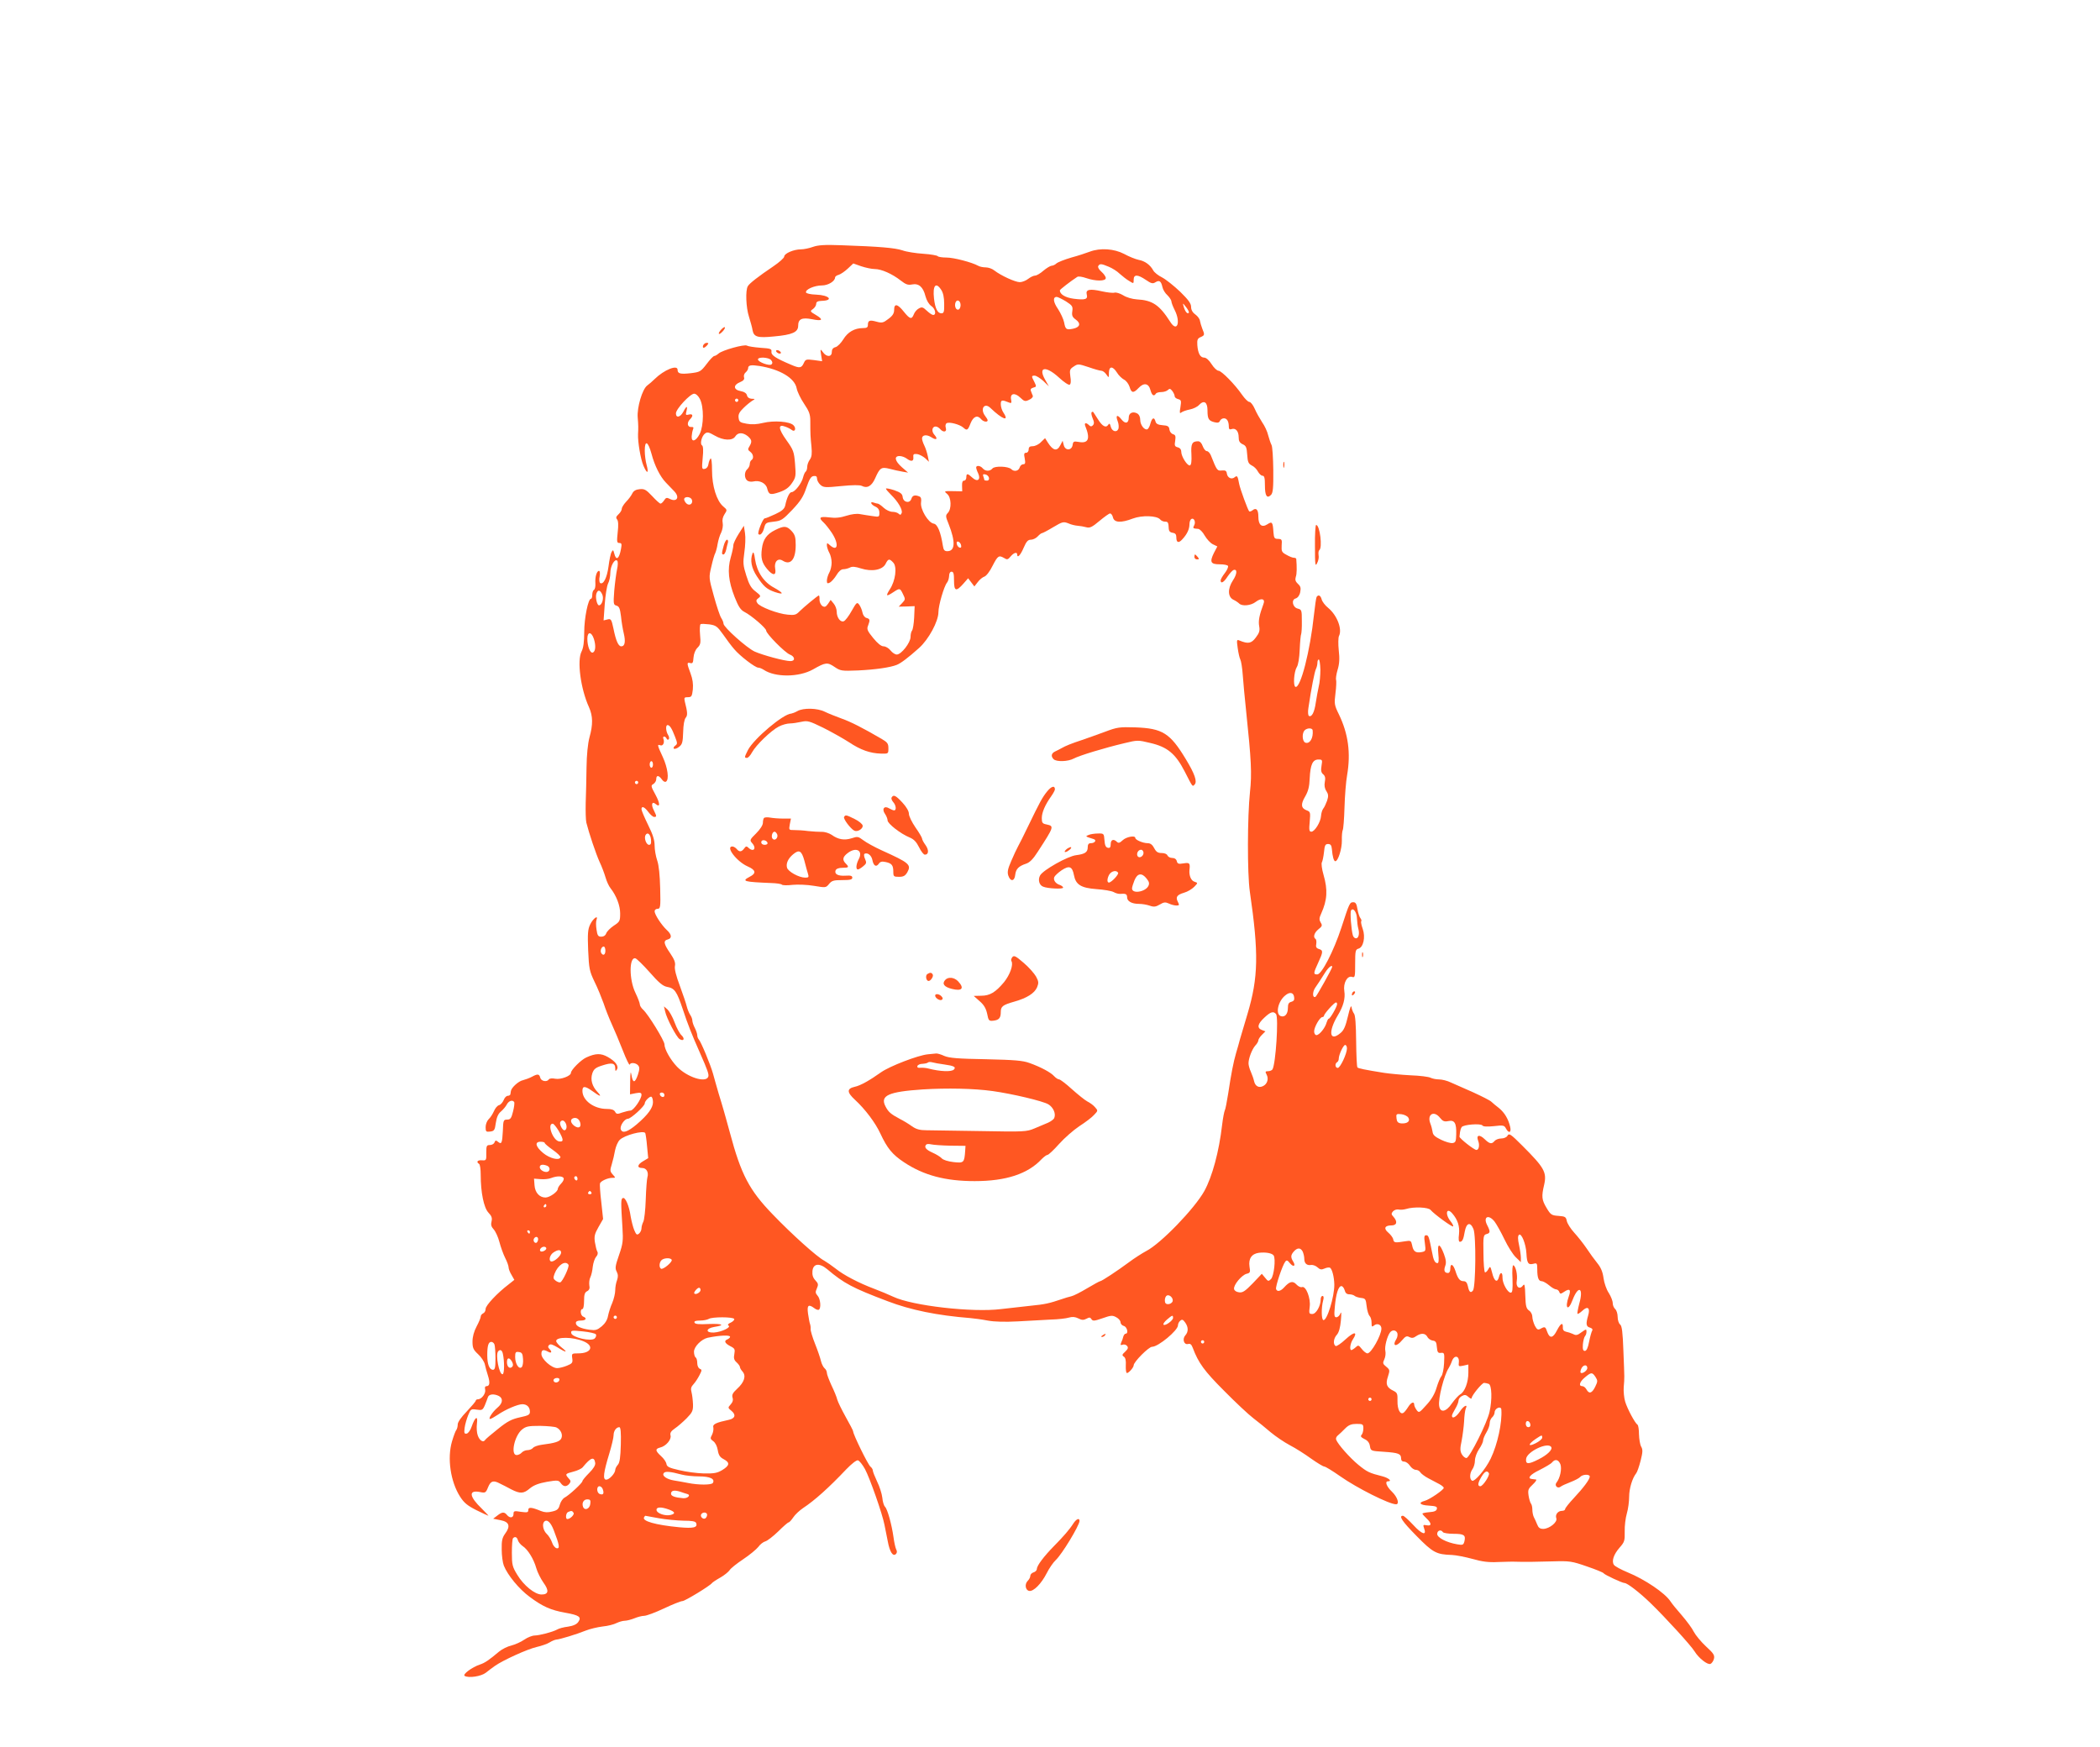 <?xml version="1.0" standalone="no"?>
<!DOCTYPE svg PUBLIC "-//W3C//DTD SVG 20010904//EN"
 "http://www.w3.org/TR/2001/REC-SVG-20010904/DTD/svg10.dtd">
<svg version="1.0" xmlns="http://www.w3.org/2000/svg"
 width="1280pt" height="1065pt" viewBox="0 0 1280 1065"
 preserveAspectRatio="xMidYMid meet">
<g transform="translate(0,1065) scale(0.1,-0.1)"
fill="#ff5722" stroke="none">
<path d="M4955 9145 c-22 -8 -55 -15 -73 -15 -44 0 -102 -25 -102 -44 0 -8
-30 -35 -67 -60 -89 -60 -146 -104 -155 -121 -15 -25 -11 -130 7 -185 9 -30
20 -67 22 -83 8 -41 30 -48 130 -38 112 10 148 26 148 65 0 42 23 52 85 40 63
-13 72 -3 23 26 -36 21 -37 23 -18 36 11 8 20 22 20 32 0 12 9 17 33 18 76 2
47 35 -34 38 -33 1 -59 7 -61 13 -6 18 51 43 97 43 38 0 80 26 80 49 0 5 10
13 23 16 12 4 37 21 55 38 l33 31 48 -17 c27 -9 64 -17 82 -17 42 0 108 -30
159 -70 31 -24 44 -29 69 -24 41 8 68 -15 82 -72 7 -26 21 -49 35 -59 25 -16
33 -55 12 -55 -7 0 -24 12 -39 26 -23 22 -30 24 -48 14 -12 -6 -26 -22 -31
-36 -13 -33 -24 -30 -61 16 -38 48 -59 52 -59 11 0 -21 -9 -36 -35 -55 -31
-24 -39 -26 -72 -17 -42 12 -53 8 -53 -20 0 -15 -7 -19 -30 -19 -51 0 -93 -24
-120 -69 -14 -22 -35 -44 -47 -47 -16 -4 -23 -14 -23 -30 0 -31 -32 -32 -54
-1 -16 22 -17 21 -11 -17 l6 -38 -50 7 c-48 6 -51 5 -62 -19 -14 -30 -25 -32
-76 -10 -97 41 -123 59 -121 79 3 18 -4 21 -67 25 -39 3 -76 9 -82 13 -15 10
-151 -28 -173 -48 -9 -8 -21 -15 -26 -15 -6 0 -27 -22 -47 -49 -36 -47 -41
-49 -97 -56 -63 -7 -80 -3 -80 21 0 33 -83 -1 -139 -56 -14 -14 -35 -32 -46
-40 -30 -22 -63 -134 -58 -195 4 -48 4 -63 2 -102 -2 -48 16 -153 33 -192 22
-52 34 -49 19 6 -6 21 -11 60 -11 86 0 67 20 57 41 -19 19 -73 53 -140 88
-176 14 -15 37 -38 50 -52 37 -38 16 -70 -29 -46 -16 8 -22 6 -32 -10 -7 -11
-17 -20 -22 -20 -5 0 -28 21 -51 46 -37 39 -47 45 -76 42 -23 -2 -37 -10 -45
-26 -6 -13 -23 -36 -38 -51 -14 -15 -26 -34 -26 -42 0 -9 -9 -24 -20 -34 -15
-14 -17 -21 -9 -31 8 -9 9 -36 4 -79 -6 -57 -5 -65 10 -65 14 0 16 -6 10 -37
-11 -61 -30 -73 -41 -27 -6 23 -8 24 -16 9 -6 -9 -14 -49 -19 -88 -9 -68 -31
-113 -51 -101 -5 4 -7 22 -3 40 3 20 2 34 -4 34 -14 0 -25 -39 -22 -76 1 -18
-2 -35 -8 -39 -6 -3 -11 -17 -11 -31 0 -13 -3 -24 -8 -24 -17 0 -41 -119 -41
-202 0 -61 -5 -97 -16 -119 -29 -55 -6 -228 45 -340 24 -54 25 -105 3 -184
-10 -38 -17 -105 -18 -185 -1 -69 -3 -165 -5 -215 -1 -49 0 -103 4 -120 16
-64 59 -192 81 -240 13 -27 29 -70 36 -94 7 -24 20 -53 30 -65 36 -46 59 -106
59 -154 0 -46 -2 -51 -39 -75 -22 -15 -42 -35 -46 -47 -4 -12 -15 -20 -30 -20
-19 0 -24 7 -29 43 -4 24 -4 51 0 60 12 33 -22 7 -39 -29 -14 -29 -16 -56 -12
-157 5 -113 8 -127 39 -192 19 -38 43 -98 55 -131 11 -34 33 -90 49 -125 16
-35 47 -108 68 -162 21 -54 40 -93 42 -87 5 15 38 12 52 -5 9 -11 9 -23 -2
-57 -18 -52 -31 -52 -39 -1 -5 28 -7 17 -8 -40 l-1 -78 35 7 c28 5 35 3 35
-10 0 -26 -49 -96 -67 -96 -9 0 -32 -6 -51 -12 -29 -11 -35 -10 -43 5 -7 12
-22 17 -50 17 -79 0 -149 52 -149 110 0 31 15 31 59 0 49 -36 63 -39 33 -7
-33 35 -44 75 -32 113 9 27 20 36 61 49 58 19 79 15 79 -17 0 -18 2 -20 10 -8
13 21 -8 50 -56 77 -41 23 -73 23 -130 -3 -32 -14 -94 -76 -94 -94 0 -19 -62
-42 -95 -36 -19 4 -36 2 -40 -4 -11 -18 -47 -11 -52 10 -6 24 -16 25 -51 6
-15 -8 -40 -17 -55 -21 -26 -5 -70 -45 -73 -66 -1 -5 -2 -13 -3 -19 0 -5 -8
-10 -16 -10 -9 0 -20 -12 -25 -26 -6 -14 -18 -28 -28 -31 -10 -2 -24 -19 -31
-36 -8 -18 -22 -40 -33 -50 -10 -10 -18 -31 -18 -48 0 -27 3 -30 27 -27 25 3
29 8 35 52 5 34 14 56 31 70 14 12 30 31 36 43 12 23 35 30 45 15 3 -5 0 -31
-7 -58 -10 -41 -16 -49 -36 -49 -22 0 -24 -4 -26 -69 -4 -76 -8 -84 -30 -66
-12 10 -16 9 -21 -4 -3 -9 -16 -16 -28 -16 -20 0 -22 -5 -22 -47 1 -46 0 -48
-26 -46 -28 2 -37 -10 -18 -22 6 -3 10 -33 10 -66 0 -108 19 -201 47 -231 20
-21 24 -33 19 -54 -5 -19 -2 -32 13 -48 11 -12 27 -46 35 -77 8 -31 24 -75 35
-97 12 -23 21 -49 21 -58 0 -9 8 -30 18 -46 l17 -30 -34 -27 c-71 -54 -141
-129 -141 -150 0 -12 -7 -24 -15 -27 -8 -4 -15 -12 -15 -20 0 -7 -11 -34 -25
-60 -16 -30 -25 -63 -25 -92 0 -39 5 -50 34 -77 19 -17 37 -45 41 -61 3 -16
12 -47 19 -69 14 -44 11 -65 -9 -65 -8 0 -11 -7 -8 -20 6 -23 -21 -60 -44 -60
-7 0 -13 -4 -13 -8 0 -5 -25 -34 -55 -66 -34 -35 -55 -65 -55 -79 0 -13 -4
-27 -8 -33 -5 -5 -17 -37 -27 -71 -30 -102 -9 -245 49 -336 25 -39 45 -55 100
-83 39 -19 71 -34 73 -34 2 0 -16 19 -40 43 -77 74 -83 115 -13 102 34 -7 37
-6 51 29 16 39 32 44 73 22 15 -7 46 -23 68 -35 55 -28 76 -27 115 7 24 19 53
30 103 39 65 11 71 10 84 -8 16 -23 35 -24 52 -4 10 13 10 19 -4 33 -23 26
-21 28 29 41 24 6 50 18 57 27 49 60 70 67 76 26 2 -14 -11 -35 -37 -61 -23
-23 -41 -45 -41 -50 0 -11 -80 -85 -108 -100 -12 -6 -25 -26 -30 -44 -7 -26
-15 -34 -46 -41 -27 -7 -46 -6 -69 3 -58 24 -77 25 -77 6 0 -15 -6 -16 -45
-11 -41 7 -45 5 -45 -13 0 -24 -22 -28 -40 -6 -16 20 -30 19 -59 -4 l-25 -19
45 -9 c53 -10 62 -36 28 -82 -18 -25 -22 -43 -21 -97 0 -36 6 -80 13 -98 23
-58 93 -143 157 -190 79 -59 128 -81 217 -97 85 -15 101 -26 80 -56 -10 -15
-31 -24 -63 -29 -26 -3 -56 -11 -67 -18 -28 -15 -105 -35 -136 -36 -14 0 -43
-11 -63 -25 -20 -14 -56 -30 -79 -36 -23 -5 -57 -22 -75 -37 -63 -53 -87 -69
-117 -79 -48 -16 -107 -60 -93 -69 24 -15 101 -3 129 19 15 12 40 31 56 42 48
34 197 102 254 115 30 7 65 19 79 28 14 9 32 16 40 17 21 1 126 33 180 55 25
10 71 21 103 25 32 3 70 13 85 21 15 7 37 14 50 14 12 0 39 7 59 15 19 8 46
15 59 15 14 0 68 20 121 45 53 25 103 45 113 45 15 0 168 93 180 110 3 4 25
19 50 33 25 14 50 35 57 45 6 11 44 41 83 67 39 26 80 60 92 75 11 16 31 31
43 34 12 3 48 31 79 61 30 30 59 55 63 55 5 0 17 14 28 30 11 17 38 42 60 57
70 46 157 124 264 237 31 32 61 56 70 54 9 -2 28 -26 43 -53 29 -53 107 -275
119 -340 5 -22 13 -67 20 -100 12 -66 32 -96 50 -78 7 7 8 17 1 29 -5 11 -12
44 -16 74 -10 73 -37 173 -52 185 -6 6 -14 30 -16 55 -3 25 -17 69 -32 99 -14
30 -26 60 -26 67 0 6 -6 17 -14 23 -16 13 -106 197 -106 216 0 4 -20 43 -45
87 -25 45 -48 92 -52 107 -3 14 -19 53 -35 86 -15 33 -28 67 -28 76 0 9 -6 22
-14 28 -8 7 -18 27 -22 44 -4 18 -20 65 -36 105 -16 40 -28 81 -27 90 1 9 -1
24 -4 32 -3 8 -8 36 -12 63 -7 51 3 59 39 32 10 -8 23 -12 27 -9 15 9 10 67
-8 86 -13 15 -14 22 -4 44 10 23 9 30 -9 49 -15 16 -20 33 -18 56 4 47 42 52
90 12 103 -87 154 -114 368 -195 141 -54 303 -87 505 -103 22 -2 69 -8 105
-15 43 -8 106 -9 185 -5 66 4 156 9 200 11 44 1 94 7 110 12 21 6 38 5 58 -5
21 -11 32 -11 49 -2 18 10 24 9 31 -3 8 -12 18 -11 67 6 51 18 61 19 84 6 14
-7 26 -21 26 -31 0 -9 9 -19 20 -22 20 -5 30 -47 11 -47 -5 0 -11 -8 -14 -17
-2 -10 -8 -27 -13 -37 -6 -15 -4 -18 9 -13 8 3 21 0 27 -8 8 -10 6 -18 -12
-35 -19 -17 -20 -22 -8 -30 10 -6 14 -24 12 -54 -1 -26 2 -46 7 -46 11 0 41
34 41 47 0 21 92 113 112 113 38 0 158 100 158 131 0 9 6 22 14 28 11 10 17 7
30 -11 20 -28 20 -57 1 -78 -20 -22 -9 -59 16 -53 14 4 21 -2 29 -23 35 -93
71 -142 191 -262 69 -70 149 -145 178 -167 29 -22 77 -61 106 -86 30 -25 83
-61 117 -79 35 -18 93 -55 130 -82 37 -26 73 -48 80 -48 7 0 51 -27 98 -60
101 -71 298 -170 339 -170 23 0 9 44 -24 76 -33 31 -46 64 -25 64 27 0 5 20
-32 30 -83 21 -95 27 -149 71 -51 42 -124 124 -135 153 -3 8 2 20 12 27 9 8
29 26 44 42 21 21 38 27 69 27 38 0 41 -2 41 -28 0 -15 -5 -33 -11 -39 -8 -8
-3 -15 17 -25 20 -9 31 -23 34 -43 5 -30 6 -30 85 -35 89 -6 105 -12 105 -41
0 -12 7 -19 19 -19 10 0 26 -11 35 -25 9 -14 25 -25 36 -25 10 0 23 -7 27 -15
5 -8 27 -25 48 -36 22 -12 52 -28 68 -36 15 -8 27 -18 27 -23 0 -12 -86 -71
-116 -79 -42 -11 -30 -26 24 -29 44 -3 53 -6 50 -20 -2 -12 -15 -18 -46 -20
-23 -2 -42 -6 -42 -9 0 -3 11 -16 25 -29 32 -30 32 -48 1 -42 -22 4 -23 3 -16
-18 18 -47 -13 -38 -65 19 -29 31 -57 57 -64 57 -27 0 -5 -34 83 -123 100
-102 121 -113 216 -116 25 -1 81 -12 125 -24 59 -17 100 -22 155 -19 41 1 87
3 103 2 60 -2 127 -1 232 2 103 3 116 1 208 -31 53 -18 100 -37 102 -42 6 -9
113 -59 127 -59 17 0 92 -58 158 -122 91 -88 248 -260 269 -295 25 -41 79 -83
96 -76 9 3 18 17 22 31 5 22 -2 33 -49 76 -30 28 -63 68 -74 89 -10 21 -43 65
-72 99 -30 34 -61 72 -70 86 -33 51 -156 134 -261 177 -41 17 -78 37 -84 46
-15 23 -1 64 35 105 30 34 32 42 31 98 -1 34 5 83 13 110 8 27 14 73 14 102 0
49 19 113 43 143 6 7 18 42 27 77 13 52 14 67 3 86 -7 13 -12 46 -13 75 0 28
-4 54 -9 58 -15 9 -62 97 -75 140 -7 23 -11 63 -9 90 5 61 5 41 -2 220 -4 114
-9 153 -20 161 -8 6 -15 27 -15 46 0 20 -7 41 -15 48 -8 7 -15 23 -15 36 0 14
-11 41 -24 62 -14 20 -28 61 -32 90 -5 38 -16 65 -38 92 -17 21 -47 62 -66 91
-19 28 -53 71 -75 95 -22 24 -42 56 -45 71 -5 25 -10 28 -50 31 -42 3 -48 6
-73 48 -30 50 -32 70 -15 142 17 76 1 104 -132 237 -73 73 -82 79 -92 61 -5
-9 -22 -16 -37 -16 -16 0 -34 -7 -41 -15 -17 -21 -30 -19 -61 11 -32 31 -53
25 -39 -11 10 -26 4 -55 -11 -55 -14 0 -104 71 -103 81 1 5 2 17 3 27 1 9 5
23 10 31 10 16 118 24 127 10 4 -7 30 -8 69 -4 58 7 64 5 74 -14 17 -32 34
-26 26 9 -11 48 -34 87 -68 115 -18 14 -39 31 -47 39 -8 8 -58 33 -110 57 -52
23 -113 50 -136 60 -22 11 -55 19 -73 19 -18 0 -41 5 -51 10 -11 6 -65 13
-122 15 -56 3 -129 10 -162 15 -119 19 -156 27 -162 33 -4 3 -7 75 -8 160 -1
100 -5 159 -13 168 -6 8 -13 25 -15 39 -2 16 -10 -3 -22 -55 -14 -60 -25 -86
-45 -102 -67 -57 -77 7 -17 107 34 56 47 104 40 148 -8 49 18 96 47 87 18 -6
19 0 19 80 0 78 2 87 20 92 30 8 44 70 26 121 -8 22 -12 43 -9 46 3 3 1 11 -5
19 -6 7 -14 32 -18 55 -5 32 -11 42 -25 42 -22 0 -24 -4 -73 -155 -47 -143
-120 -285 -147 -285 -25 0 -24 7 6 72 30 65 31 75 4 83 -16 5 -20 13 -16 31 2
14 0 27 -4 30 -17 10 -9 38 17 59 23 18 25 24 14 41 -10 17 -10 27 3 55 37 82
41 144 14 237 -10 34 -14 68 -10 75 4 6 10 35 13 62 4 42 8 50 25 50 15 0 21
-8 23 -30 4 -48 12 -75 21 -75 17 0 41 77 40 126 -1 29 2 57 5 63 4 6 9 68 11
138 2 71 9 160 16 198 23 135 7 252 -50 370 -28 57 -29 65 -21 129 5 38 6 74
4 81 -3 7 1 35 9 62 11 36 13 68 7 119 -4 38 -3 77 1 86 22 42 -11 127 -65
172 -19 15 -37 39 -40 52 -7 25 -20 31 -31 15 -3 -5 -10 -54 -16 -108 -23
-219 -82 -451 -113 -440 -15 6 -9 92 8 120 9 13 16 56 18 107 2 47 6 90 9 95
2 6 5 41 4 80 0 65 -1 69 -25 75 -32 8 -41 55 -12 62 12 4 23 18 27 38 5 25 3
36 -14 51 -15 14 -18 25 -13 42 7 18 7 60 3 110 -1 4 -7 7 -15 7 -8 0 -28 8
-45 18 -28 15 -31 21 -29 57 3 36 1 39 -22 40 -22 0 -25 5 -28 40 -4 63 -8 68
-37 49 -34 -22 -55 -5 -55 47 0 42 -13 57 -36 38 -8 -6 -17 -9 -20 -6 -8 8
-55 136 -61 167 -9 49 -12 53 -27 41 -19 -16 -44 -4 -48 22 -2 17 -9 21 -30
19 -29 -3 -31 0 -67 91 -6 15 -17 27 -25 27 -8 0 -19 14 -25 30 -6 18 -17 30
-28 30 -37 0 -45 -15 -41 -80 2 -43 -1 -64 -9 -67 -15 -5 -53 54 -53 83 0 14
-8 24 -21 27 -19 5 -21 11 -16 40 4 28 2 36 -13 40 -10 3 -20 15 -22 28 -2 20
-10 25 -42 27 -28 2 -40 9 -43 23 -8 29 -21 23 -31 -13 -4 -17 -13 -33 -19
-35 -18 -6 -43 27 -43 57 0 19 -7 33 -19 40 -27 14 -51 2 -51 -25 0 -36 -21
-42 -45 -11 -25 32 -37 25 -22 -13 6 -15 7 -36 4 -45 -10 -25 -40 -16 -47 14
-4 17 -8 21 -14 12 -14 -23 -36 -12 -63 31 -15 23 -28 44 -30 46 -2 2 -6 1 -9
-2 -4 -4 -1 -20 6 -37 10 -23 10 -34 1 -43 -8 -8 -14 -8 -23 1 -18 18 -31 15
-23 -5 32 -78 19 -108 -40 -97 -30 5 -34 3 -37 -18 -5 -35 -45 -37 -54 -2 l-7
27 -14 -27 c-20 -39 -44 -34 -76 16 l-17 27 -25 -24 c-13 -14 -36 -25 -50 -25
-18 0 -25 -5 -25 -20 0 -11 -7 -20 -15 -20 -13 0 -15 -7 -9 -35 5 -28 3 -35
-9 -35 -9 0 -19 -9 -22 -20 -7 -22 -34 -27 -51 -10 -18 18 -101 21 -115 4 -15
-18 -43 -18 -59 1 -14 17 -40 20 -40 5 0 -5 5 -21 12 -35 18 -39 -4 -56 -35
-27 -29 27 -37 28 -37 2 0 -11 -6 -20 -14 -20 -9 0 -13 -11 -12 -32 l1 -33
-57 1 c-55 1 -55 0 -35 -17 26 -21 28 -92 4 -116 -14 -15 -14 -21 5 -67 43
-109 40 -166 -8 -166 -17 0 -23 7 -27 33 -13 84 -33 132 -56 135 -33 5 -83 88
-77 129 3 22 0 33 -11 37 -27 11 -42 6 -48 -15 -10 -30 -49 -22 -53 11 -2 20
-13 28 -52 42 -28 9 -50 13 -50 9 0 -4 14 -20 31 -37 42 -41 72 -91 65 -111
-5 -12 -9 -14 -18 -5 -7 7 -24 12 -39 12 -14 0 -38 11 -53 25 -15 14 -31 25
-36 25 -4 0 -15 3 -24 6 -26 10 -18 -12 9 -24 18 -8 25 -20 25 -38 0 -26 -2
-26 -42 -20 -24 3 -58 9 -76 12 -19 4 -52 0 -83 -10 -37 -12 -67 -15 -105 -10
-58 7 -67 -1 -34 -31 11 -10 34 -39 50 -63 45 -68 37 -119 -12 -75 -17 15 -18
15 -18 -3 1 -10 7 -30 15 -44 8 -14 14 -41 14 -60 0 -19 -6 -46 -14 -60 -8
-14 -14 -35 -15 -48 0 -19 3 -21 19 -13 10 6 28 26 40 46 13 22 28 35 41 35
12 0 30 5 40 10 14 8 33 6 67 -5 68 -22 133 -9 151 28 16 32 23 33 47 7 24
-26 13 -111 -21 -162 -27 -43 -23 -47 21 -18 39 26 41 26 59 -12 15 -30 15
-33 -5 -54 l-21 -22 49 1 48 2 -3 -70 c-2 -38 -8 -74 -13 -79 -5 -6 -9 -23 -9
-39 0 -34 -56 -107 -84 -107 -10 0 -27 11 -38 25 -11 14 -30 25 -42 25 -15 0
-36 17 -64 51 -35 43 -40 54 -31 75 13 35 12 41 -9 47 -11 2 -22 17 -25 33 -3
16 -12 37 -20 48 -13 17 -16 15 -46 -38 -17 -31 -39 -60 -48 -63 -20 -8 -43
22 -43 58 0 15 -8 37 -18 49 l-19 23 -16 -24 c-14 -19 -20 -22 -35 -13 -9 7
-17 23 -17 38 1 14 -1 26 -4 26 -6 0 -93 -72 -119 -98 -19 -20 -30 -23 -70
-19 -60 5 -173 48 -186 71 -9 13 -7 20 7 30 16 12 15 15 -17 40 -27 20 -40 42
-57 97 -20 63 -21 78 -12 142 6 40 8 92 4 117 l-7 45 -32 -50 c-17 -27 -32
-58 -32 -68 0 -11 -7 -44 -16 -75 -21 -73 -14 -146 24 -242 23 -58 36 -78 59
-90 42 -21 133 -99 133 -114 0 -19 114 -134 144 -146 32 -12 35 -40 4 -40 -36
0 -168 36 -218 58 -48 22 -190 149 -190 170 0 7 -6 23 -14 35 -8 12 -28 72
-45 134 -31 112 -31 113 -15 180 8 36 19 74 24 82 4 9 11 34 14 55 4 22 13 54
22 70 8 18 12 42 9 58 -4 17 0 36 11 53 17 26 17 27 -8 48 -40 34 -68 124 -68
219 0 50 -4 78 -9 73 -5 -6 -11 -21 -13 -35 -2 -15 -11 -26 -22 -28 -18 -4
-19 1 -13 66 5 47 3 73 -4 77 -14 9 -2 57 18 72 14 11 24 8 59 -12 53 -31 109
-33 126 -5 16 25 46 25 76 1 25 -22 27 -33 10 -62 -11 -17 -10 -22 5 -33 19
-14 23 -41 7 -51 -5 -3 -10 -14 -10 -24 0 -10 -7 -24 -15 -31 -19 -16 -19 -54
-1 -69 8 -7 25 -9 38 -6 37 9 76 -10 84 -42 10 -39 18 -42 75 -23 37 13 57 27
76 55 24 35 25 43 19 118 -6 74 -10 84 -52 143 -51 71 -53 101 -7 83 15 -5 33
-15 39 -20 20 -16 29 11 10 29 -23 23 -119 30 -185 14 -37 -9 -69 -11 -100 -5
-40 7 -46 11 -49 36 -3 21 5 36 30 60 18 18 42 37 53 44 19 11 19 12 -3 12
-15 1 -26 8 -29 21 -3 13 -17 22 -39 26 -44 8 -46 37 -4 54 22 9 29 18 25 30
-3 9 1 23 10 30 8 7 15 18 15 25 0 19 17 22 69 14 125 -20 216 -74 227 -137 4
-20 24 -62 45 -93 31 -46 38 -65 38 -105 0 -83 1 -97 7 -156 4 -43 2 -63 -10
-80 -9 -12 -16 -32 -16 -45 0 -12 -4 -24 -9 -28 -5 -3 -12 -19 -16 -35 -8 -35
-50 -90 -70 -90 -13 0 -29 -33 -39 -82 -5 -20 -19 -33 -60 -52 -30 -14 -59
-26 -65 -26 -11 0 -46 -88 -38 -96 11 -11 27 7 35 39 8 30 12 32 58 37 45 5
54 10 113 72 51 54 68 81 86 135 18 52 28 69 44 71 15 2 21 -2 21 -16 0 -10 9
-27 20 -37 19 -17 29 -18 128 -8 69 7 114 7 125 1 33 -17 61 -1 82 48 28 63
37 69 88 56 23 -6 58 -14 77 -17 l35 -6 -38 33 c-43 38 -49 68 -14 68 13 0 32
-7 43 -15 28 -21 44 -18 41 8 -2 18 2 21 23 19 14 -2 36 -14 49 -25 l23 -22
-7 35 c-4 19 -13 48 -21 64 -8 16 -14 35 -14 43 0 22 28 26 56 8 32 -21 43
-12 19 15 -19 21 -14 50 8 50 8 0 20 -7 27 -15 19 -23 43 -19 35 6 -4 13 -2
25 5 29 15 10 79 -7 101 -26 23 -21 28 -18 45 26 17 42 42 52 64 25 13 -16 40
-21 40 -7 0 4 -7 16 -15 26 -33 43 -5 85 32 49 73 -70 117 -86 79 -28 -9 13
-16 36 -16 51 0 27 7 28 51 10 13 -6 16 -2 12 18 -8 38 22 45 56 12 24 -23 30
-25 54 -13 15 6 25 18 22 25 -3 6 -8 19 -11 28 -5 10 0 17 14 21 20 5 20 7 7
34 -19 36 -19 39 2 39 9 0 33 -15 52 -32 l34 -33 -22 39 c-46 80 2 89 83 15
30 -28 60 -48 66 -44 7 4 9 23 4 50 -5 39 -4 45 21 61 25 17 29 16 90 -4 34
-12 69 -22 78 -22 8 0 22 -10 30 -22 16 -23 16 -23 16 10 1 41 23 42 49 1 10
-17 30 -36 43 -43 13 -6 28 -26 34 -44 11 -39 24 -40 55 -7 32 34 61 29 72
-12 9 -33 21 -42 33 -23 3 6 19 10 34 10 15 0 33 6 40 13 10 10 15 8 27 -7 8
-11 14 -25 14 -32 0 -6 9 -14 21 -17 19 -5 20 -10 14 -49 -6 -35 -5 -41 6 -32
8 6 31 14 52 18 20 4 46 16 56 28 30 31 51 17 51 -34 0 -52 7 -63 43 -72 20
-5 29 -2 33 9 4 8 14 15 24 15 19 0 30 -19 30 -52 0 -14 5 -18 16 -14 25 9 44
-12 44 -49 0 -24 6 -34 24 -43 21 -9 25 -19 28 -64 3 -44 7 -54 27 -65 14 -6
31 -23 38 -37 8 -14 20 -26 28 -26 12 0 15 -14 15 -59 0 -63 12 -83 37 -58 12
12 15 42 14 151 -1 75 -5 144 -11 154 -5 9 -14 36 -20 58 -5 23 -22 59 -37 80
-14 22 -35 58 -45 82 -10 23 -25 42 -33 42 -8 0 -27 19 -44 43 -44 64 -126
147 -144 147 -9 0 -28 18 -42 40 -15 24 -33 40 -45 40 -24 0 -38 25 -42 76 -2
32 1 41 20 49 25 11 26 14 10 52 -6 15 -12 37 -14 47 -1 11 -13 28 -28 39 -17
12 -26 28 -26 46 0 21 -16 43 -67 93 -38 36 -87 75 -110 87 -23 11 -48 31 -54
43 -18 33 -50 57 -89 64 -19 4 -59 20 -88 36 -61 32 -145 38 -209 14 -21 -8
-72 -25 -113 -36 -41 -12 -82 -28 -91 -36 -8 -8 -22 -14 -30 -14 -8 -1 -30
-14 -49 -30 -19 -17 -42 -30 -51 -30 -9 0 -28 -9 -42 -20 -14 -11 -37 -20 -51
-20 -28 0 -115 40 -155 71 -13 11 -37 19 -52 19 -16 0 -37 4 -47 10 -38 21
-148 50 -193 50 -26 0 -50 4 -53 8 -3 5 -43 12 -88 15 -46 3 -104 12 -128 21
-46 15 -137 23 -370 31 -104 4 -144 1 -175 -10z m1803 -121 c20 -8 51 -27 67
-43 17 -15 42 -35 58 -44 27 -17 27 -17 27 8 0 33 24 33 74 -1 32 -22 42 -25
58 -15 24 15 35 8 43 -28 3 -16 17 -39 31 -51 13 -13 24 -30 24 -37 0 -8 9
-31 20 -53 38 -75 15 -139 -27 -72 -66 103 -108 132 -204 137 -28 2 -63 12
-83 25 -20 12 -44 19 -53 16 -10 -3 -44 1 -76 8 -74 17 -101 12 -93 -19 8 -30
-9 -35 -80 -26 -51 7 -84 27 -84 51 0 5 66 56 106 82 7 5 31 1 54 -7 58 -20
120 -20 120 0 0 9 -12 26 -27 39 -15 13 -23 28 -19 34 9 16 19 15 64 -4z
m-1021 -141 c12 -18 18 -47 18 -85 1 -49 -2 -58 -17 -58 -23 0 -38 29 -45 90
-9 80 11 104 44 53z m760 -70 c39 -25 43 -31 39 -60 -4 -26 0 -36 21 -51 33
-24 26 -47 -17 -56 -41 -8 -46 -4 -54 39 -4 20 -21 56 -37 81 -30 43 -33 74
-8 74 6 0 31 -12 56 -27z m-642 -23 c0 -13 -6 -25 -12 -27 -16 -6 -27 21 -19
43 9 23 31 11 31 -16z m1391 -47 c-9 -9 -22 7 -31 37 -7 25 -7 25 15 -3 12
-15 19 -31 16 -34z m-2546 -288 c9 -11 10 -19 3 -26 -12 -12 -83 14 -83 30 0
17 66 13 80 -4z m-434 -237 c25 -48 24 -162 -1 -213 -23 -45 -51 -54 -49 -15
1 14 4 32 8 42 5 12 3 16 -10 15 -24 -2 -29 26 -9 46 22 22 19 36 -6 30 -19
-5 -21 -3 -15 20 9 36 0 34 -19 -3 -18 -34 -45 -40 -45 -10 0 27 87 120 111
120 11 0 26 -14 35 -32z m234 -8 c0 -5 -4 -10 -10 -10 -5 0 -10 5 -10 10 0 6
5 10 10 10 6 0 10 -4 10 -10z m1528 -473 c2 -10 -3 -17 -12 -17 -9 0 -16 2
-16 4 0 2 -3 12 -6 21 -5 13 -2 16 12 13 10 -2 20 -11 22 -21z m-1811 -133 c9
-23 -13 -40 -32 -24 -8 7 -15 19 -15 26 0 19 39 18 47 -2z m2567 -109 c8 -31
48 -34 121 -6 56 21 146 18 166 -5 6 -8 20 -14 30 -14 19 0 21 -5 23 -45 1
-13 9 -21 24 -23 16 -2 22 -10 22 -27 0 -34 14 -38 37 -12 29 31 43 62 43 91
0 14 5 28 11 32 16 10 29 -17 18 -38 -10 -18 -8 -20 24 -22 10 -1 28 -19 40
-41 13 -22 35 -46 50 -53 l27 -13 -21 -40 c-27 -55 -20 -69 35 -69 25 0 48 -4
51 -10 3 -5 -5 -25 -19 -43 -15 -19 -26 -39 -26 -45 0 -23 20 -12 42 23 13 19
29 37 36 40 25 9 23 -24 -3 -63 -33 -50 -32 -101 3 -118 13 -6 29 -17 35 -23
18 -18 72 -13 101 10 34 26 60 19 47 -13 -25 -67 -32 -103 -26 -135 5 -28 1
-41 -21 -70 -27 -36 -47 -39 -98 -18 -18 8 -19 5 -12 -45 4 -29 11 -61 16 -70
5 -9 12 -52 15 -96 3 -43 12 -140 20 -214 32 -305 36 -386 24 -497 -16 -151
-17 -498 -1 -608 55 -377 52 -523 -14 -745 -19 -63 -40 -133 -46 -155 -6 -22
-16 -60 -24 -85 -16 -55 -30 -127 -48 -247 -8 -51 -17 -97 -21 -103 -3 -6 -11
-45 -16 -88 -19 -164 -60 -314 -108 -402 -60 -108 -266 -321 -354 -366 -26
-14 -73 -44 -105 -68 -70 -52 -167 -116 -176 -116 -4 0 -40 -20 -79 -43 -40
-24 -83 -46 -97 -49 -14 -3 -40 -11 -57 -17 -80 -27 -103 -32 -193 -41 -52 -6
-132 -15 -178 -20 -173 -22 -541 20 -657 75 -28 13 -80 35 -115 48 -96 36
-189 85 -237 124 -23 18 -55 40 -69 48 -43 22 -197 160 -315 283 -142 147
-192 242 -260 497 -17 61 -34 124 -39 140 -5 17 -18 62 -30 100 -11 39 -27 93
-34 120 -15 54 -73 194 -87 209 -5 6 -9 17 -9 25 0 9 -7 29 -15 45 -8 15 -15
36 -15 45 0 9 -6 25 -14 36 -7 11 -16 34 -20 50 -4 17 -23 73 -42 125 -23 61
-34 104 -30 122 4 20 -4 40 -29 77 -40 58 -43 77 -15 84 27 7 25 30 -6 58 -32
30 -74 94 -74 114 0 8 8 15 18 15 17 0 19 9 16 124 -2 80 -8 141 -18 170 -9
26 -16 67 -16 92 0 33 -11 68 -40 126 -22 45 -40 87 -40 95 0 22 18 15 42 -17
12 -16 28 -30 35 -30 17 0 16 4 -2 41 -18 34 -11 57 11 38 29 -24 28 3 -1 57
-28 51 -29 56 -12 65 9 6 17 19 17 29 0 26 15 25 34 -1 8 -12 19 -18 25 -14
21 12 11 85 -19 150 -34 73 -35 79 -16 72 17 -7 28 16 20 38 -4 8 -2 15 4 15
6 0 12 -6 15 -12 2 -7 8 -9 13 -5 4 4 3 17 -4 27 -14 23 -16 60 -3 60 13 0 26
-20 45 -70 16 -41 16 -45 1 -56 -9 -7 -12 -15 -7 -18 6 -3 20 2 32 12 19 15
22 29 24 89 1 43 7 77 15 87 13 15 12 33 -5 100 -5 23 -3 26 19 26 22 0 25 5
30 47 3 34 -1 63 -14 98 -23 62 -24 69 -1 63 14 -4 17 3 19 33 2 24 11 47 24
60 19 19 21 29 16 80 -3 33 -1 61 3 64 4 3 28 2 53 -1 41 -6 49 -12 84 -61 21
-30 51 -71 68 -90 34 -41 128 -113 147 -113 8 0 22 -6 33 -13 70 -47 214 -46
300 2 77 44 88 45 131 16 37 -25 43 -26 144 -22 105 5 196 18 236 34 25 10 69
43 136 103 58 52 118 162 118 219 0 40 34 157 52 179 7 8 12 26 13 40 0 17 6
27 15 27 12 0 15 -13 15 -55 0 -65 13 -68 58 -17 l28 32 19 -25 19 -25 21 27
c11 15 30 30 40 33 12 4 34 33 50 66 32 62 38 66 71 47 17 -11 23 -10 39 10
19 23 40 29 40 12 0 -25 20 -5 39 40 17 39 26 50 45 50 12 0 31 9 41 20 10 11
22 20 26 20 4 0 35 16 68 36 57 34 63 35 92 24 17 -8 43 -14 58 -15 14 -1 38
-5 52 -9 21 -6 35 0 80 38 30 25 59 46 65 46 7 0 15 -11 18 -25z m-926 -169
c3 -12 -1 -17 -10 -14 -7 3 -15 13 -16 22 -3 12 1 17 10 14 7 -3 15 -13 16
-22z m-2097 -147 c-5 -24 -13 -83 -17 -130 -6 -81 -5 -86 14 -91 16 -5 21 -17
27 -64 3 -33 11 -80 17 -105 12 -50 7 -79 -15 -79 -18 0 -33 34 -48 109 -12
56 -15 60 -36 55 l-24 -6 7 98 c4 55 13 111 20 126 8 15 14 44 14 65 0 42 27
90 42 75 5 -5 5 -26 -1 -53z m-90 -153 c11 -24 -2 -66 -20 -66 -12 0 -23 48
-16 71 9 26 23 24 36 -5z m-51 -271 c13 -41 10 -77 -7 -83 -16 -5 -33 39 -33
84 0 45 25 45 40 -1z m4428 -187 c0 -35 -4 -81 -10 -103 -5 -22 -13 -66 -18
-98 -8 -59 -25 -91 -42 -81 -5 3 -7 25 -3 48 17 117 38 223 46 238 5 10 9 27
9 38 0 11 4 20 8 20 5 0 9 -28 10 -62z m-47 -370 c5 -48 -18 -85 -45 -75 -19
8 -21 58 -4 75 16 16 48 15 49 0z m54 -216 c-5 -29 -2 -42 10 -52 12 -10 15
-23 10 -47 -4 -21 -1 -40 10 -56 12 -19 13 -30 4 -58 -7 -19 -17 -41 -24 -49
-6 -8 -12 -28 -13 -44 -2 -37 -39 -96 -59 -96 -13 0 -15 10 -10 61 5 56 4 61
-18 69 -35 13 -38 37 -10 84 19 33 26 60 28 112 4 83 18 114 53 114 24 0 25
-2 19 -38z m-4075 8 c0 -11 -4 -20 -10 -20 -5 0 -10 9 -10 20 0 11 5 20 10 20
6 0 10 -9 10 -20z m-90 -110 c0 -5 -4 -10 -10 -10 -5 0 -10 5 -10 10 0 6 5 10
10 10 6 0 10 -4 10 -10z m78 -348 c2 -24 -1 -32 -12 -32 -17 0 -32 42 -21 60
12 20 30 4 33 -28z m4303 -481 c1 -20 4 -47 8 -61 9 -32 2 -60 -14 -60 -8 0
-16 8 -19 18 -10 35 -18 141 -11 152 12 20 35 -10 36 -49z m-4581 -196 c0 -26
-14 -33 -25 -15 -9 14 1 40 15 40 5 0 10 -11 10 -25z m270 -132 c55 -63 80
-84 106 -89 46 -8 59 -27 95 -134 30 -92 57 -159 104 -265 50 -113 57 -135 52
-149 -15 -39 -128 -3 -190 61 -41 43 -77 107 -77 137 0 22 -99 183 -130 211
-11 10 -20 24 -20 32 0 8 -12 40 -27 71 -39 80 -39 220 0 210 8 -2 47 -40 87
-85z m4160 33 c0 -10 -93 -176 -101 -182 -19 -11 -21 27 -3 54 22 31 30 45 62
95 20 31 42 48 42 33z m-232 -184 c3 -17 -2 -25 -17 -29 -16 -4 -21 -13 -21
-38 0 -37 -19 -58 -44 -49 -33 13 -16 91 28 126 27 23 50 19 54 -10z m262 -43
c0 -15 -42 -89 -51 -89 -4 0 -9 -11 -13 -23 -8 -32 -44 -77 -62 -77 -8 0 -14
10 -14 23 0 26 35 87 50 87 5 0 10 4 10 8 0 11 62 81 73 81 4 1 7 -4 7 -10z
m-372 -61 c16 -22 -2 -304 -22 -337 -4 -6 -16 -11 -27 -11 -17 0 -18 -3 -9
-20 14 -26 5 -57 -20 -70 -26 -14 -49 -2 -56 29 -3 14 -12 40 -20 58 -8 17
-14 40 -14 51 0 30 21 85 41 108 11 11 19 26 19 32 0 7 10 22 22 34 l21 21
-21 8 c-32 12 -27 37 14 75 38 36 56 42 72 22z m432 -209 c0 -32 -41 -119 -56
-119 -16 0 -19 26 -4 35 6 3 10 13 10 21 0 24 28 84 39 84 6 0 11 -9 11 -21z
m-4160 -285 c0 -17 -22 -14 -28 4 -2 7 3 12 12 12 9 0 16 -7 16 -16z m-70 -43
c0 -34 -30 -76 -99 -135 -56 -47 -87 -57 -97 -31 -8 20 22 65 43 65 18 0 103
77 103 94 0 15 32 46 41 40 5 -3 9 -18 9 -33z m4604 -94 c14 -22 -7 -38 -44
-35 -19 2 -26 10 -28 31 -3 26 -1 28 29 25 17 -2 37 -11 43 -21z m194 -2 c16
-20 26 -24 50 -19 38 8 50 -12 48 -81 -1 -43 -4 -50 -22 -53 -12 -2 -43 7 -70
20 -37 18 -50 29 -52 48 -2 14 -8 37 -14 52 -21 56 23 81 60 33z m-5242 -27
c9 -29 -8 -40 -34 -22 -24 17 -29 40 -9 47 19 7 36 -3 43 -25z m-88 -5 c10
-20 5 -43 -8 -43 -13 0 -32 39 -25 50 9 15 23 12 33 -7z m-43 -46 c31 -54 32
-69 3 -65 -38 6 -75 108 -39 108 6 0 22 -20 36 -43z m528 -14 c2 -5 8 -41 11
-81 l7 -72 -30 -18 c-37 -21 -40 -42 -7 -42 27 0 41 -27 32 -57 -3 -10 -8 -70
-10 -135 -2 -64 -9 -125 -15 -136 -6 -12 -11 -29 -11 -40 0 -11 -7 -25 -15
-32 -13 -10 -17 -7 -29 21 -8 19 -17 56 -22 84 -9 64 -32 117 -47 112 -13 -4
-13 -23 -3 -181 5 -79 3 -98 -21 -167 -23 -66 -25 -81 -14 -101 9 -18 9 -31 2
-52 -6 -15 -11 -42 -11 -61 0 -18 -8 -53 -18 -77 -11 -24 -22 -60 -26 -80 -4
-24 -18 -46 -38 -63 -28 -23 -38 -26 -75 -21 -53 7 -83 22 -83 41 0 10 10 15
30 15 32 0 40 14 15 24 -17 6 -21 46 -5 46 6 0 10 22 10 50 0 38 4 52 19 59
13 7 17 18 13 36 -2 15 0 36 6 48 6 12 13 41 15 65 3 24 12 51 20 60 10 11 13
23 8 32 -5 8 -11 34 -15 58 -5 35 -2 50 22 92 l28 49 -11 103 c-7 57 -10 108
-8 114 5 15 48 34 75 34 21 0 21 0 3 20 -17 19 -18 25 -6 63 7 23 16 61 20 85
5 24 17 52 28 63 28 29 146 60 156 42z m-613 -60 c0 -5 23 -24 50 -43 27 -19
48 -39 46 -45 -7 -21 -65 -7 -105 26 -47 39 -54 69 -16 69 14 0 25 -3 25 -7z
m14 -139 c19 -7 21 -30 4 -37 -19 -6 -48 11 -48 28 0 16 18 19 44 9z m101 -75
c4 -6 -2 -21 -14 -33 -12 -12 -21 -27 -21 -33 0 -18 -50 -53 -75 -53 -37 0
-64 30 -67 75 l-3 40 40 -3 c22 -2 51 1 65 7 34 13 67 13 75 0z m85 -5 c0 -8
-4 -12 -10 -9 -5 3 -10 10 -10 16 0 5 5 9 10 9 6 0 10 -7 10 -16z m85 -84 c3
-5 -1 -10 -10 -10 -9 0 -13 5 -10 10 3 6 8 10 10 10 2 0 7 -4 10 -10z m-275
-80 c0 -5 -5 -10 -11 -10 -5 0 -7 5 -4 10 3 6 8 10 11 10 2 0 4 -4 4 -10z
m5390 -26 c21 -25 132 -106 137 -100 3 3 -4 17 -16 32 -35 44 -24 87 11 47 33
-38 46 -78 41 -126 -4 -30 -2 -47 5 -47 15 0 22 14 30 62 10 54 34 62 53 16
17 -39 14 -355 -3 -375 -14 -18 -24 -9 -31 27 -5 21 -12 30 -26 30 -23 0 -35
15 -50 63 -14 42 -31 49 -31 12 0 -15 -6 -25 -14 -25 -22 0 -27 15 -17 43 7
18 5 38 -8 73 -26 68 -41 68 -34 0 4 -37 2 -56 -5 -56 -16 0 -25 18 -34 70
-18 92 -21 100 -35 100 -12 0 -14 -9 -8 -49 6 -47 6 -49 -22 -54 -34 -6 -49 4
-56 43 -6 27 -8 29 -44 23 -61 -10 -67 -9 -71 12 -2 11 -16 29 -30 41 -30 25
-22 44 19 44 33 0 39 22 13 52 -14 15 -15 20 -4 33 8 9 23 14 34 12 12 -3 32
-1 46 3 47 15 137 11 150 -6z m390 -71 c12 -16 39 -64 60 -108 21 -44 52 -93
69 -109 l31 -30 0 27 c0 14 -5 49 -11 77 -8 36 -8 55 -1 62 15 15 43 -55 46
-113 3 -59 11 -71 42 -63 22 6 24 4 24 -34 0 -51 8 -72 27 -72 8 0 28 -11 45
-25 16 -14 35 -25 43 -25 7 0 16 -7 19 -15 5 -14 9 -14 31 1 33 22 42 12 27
-29 -26 -73 -4 -94 23 -22 36 94 69 76 41 -22 -8 -31 -13 -59 -11 -62 3 -2 16
6 30 19 33 31 49 17 35 -30 -15 -51 -12 -67 11 -73 13 -4 18 -10 14 -18 -4 -6
-13 -37 -19 -68 -7 -38 -16 -56 -26 -56 -11 0 -14 10 -12 40 2 22 8 44 13 50
5 5 9 17 9 27 0 17 -2 17 -30 -3 -25 -19 -34 -21 -52 -11 -13 6 -32 12 -43 14
-13 3 -20 11 -19 26 1 34 -13 26 -36 -18 -24 -48 -44 -51 -59 -10 -11 33 -14
35 -41 20 -16 -9 -22 -5 -35 19 -8 17 -15 41 -15 54 0 14 -9 31 -20 38 -17 12
-21 26 -23 92 -2 63 -4 74 -14 61 -20 -28 -45 -10 -38 28 6 36 -6 90 -21 95
-5 2 -8 -31 -5 -82 2 -68 0 -85 -11 -85 -19 0 -51 58 -50 92 1 35 -14 37 -22
2 -10 -37 -29 -24 -41 27 -11 42 -12 43 -24 21 -6 -12 -16 -20 -20 -18 -4 3
-9 55 -9 117 -2 103 0 111 18 116 24 6 25 15 5 54 -27 52 8 69 45 22z m-5880
-63 c0 -5 -2 -10 -4 -10 -3 0 -8 5 -11 10 -3 6 -1 10 4 10 6 0 11 -4 11 -10z
m50 -44 c0 -8 -4 -17 -9 -21 -12 -7 -24 12 -16 25 9 15 25 12 25 -4z m50 -56
c0 -12 -28 -25 -36 -17 -9 9 6 27 22 27 8 0 14 -5 14 -10z m4610 -19 c5 -11
10 -31 10 -45 0 -28 16 -42 43 -37 10 1 27 -5 38 -15 15 -14 24 -15 42 -7 13
6 28 8 34 5 13 -9 25 -57 26 -102 1 -74 -45 -224 -67 -217 -12 4 -13 75 -1
120 5 17 3 27 -4 27 -6 0 -11 -9 -11 -20 0 -41 -28 -90 -51 -90 -20 0 -21 4
-16 44 7 51 -23 129 -47 120 -8 -3 -23 4 -34 16 -22 24 -42 19 -76 -19 -21
-23 -42 -27 -48 -9 -5 14 39 146 56 167 8 11 14 9 28 -9 22 -27 38 -18 20 10
-16 26 -15 40 5 62 21 23 40 23 53 -1z m-4520 -7 c0 -18 -38 -53 -57 -54 -21
0 -14 38 9 54 29 20 48 20 48 0z m4343 -17 c14 -20 2 -126 -16 -144 -15 -15
-18 -15 -36 8 l-20 24 -55 -58 c-46 -47 -61 -58 -83 -55 -17 2 -29 10 -31 20
-5 24 46 85 76 93 22 5 24 10 18 44 -7 48 13 78 57 84 41 5 80 -2 90 -16z
m-3669 -26 c8 -12 -53 -63 -65 -55 -13 8 -11 38 3 52 14 14 54 16 62 3z m-629
-31 c7 -11 -36 -103 -50 -107 -6 -2 -19 3 -28 10 -15 11 -16 17 -7 42 21 55
67 84 85 55z m4731 -155 c4 -17 13 -25 28 -25 12 0 26 -4 32 -9 5 -5 23 -11
39 -13 28 -3 30 -7 35 -50 3 -27 11 -53 18 -60 7 -7 12 -25 12 -41 0 -25 2
-28 15 -17 19 16 45 6 45 -19 0 -40 -62 -151 -85 -151 -8 0 -23 12 -34 26 -20
25 -22 26 -39 10 -10 -9 -22 -16 -25 -16 -13 0 -7 41 9 65 32 49 8 49 -44 1
-28 -26 -56 -45 -61 -41 -17 10 -13 47 8 69 12 14 20 43 24 86 4 44 3 58 -3
43 -5 -13 -16 -23 -25 -23 -12 0 -14 11 -9 63 7 80 22 127 40 127 7 0 16 -11
20 -25z m-3926 1 c0 -14 -29 -31 -38 -21 -6 6 18 35 29 35 5 0 9 -6 9 -14z
m2877 -70 c-4 -9 -16 -16 -27 -16 -15 0 -20 7 -20 24 0 13 6 26 13 29 18 7 41
-19 34 -37z m-3387 -96 c0 -5 -4 -10 -10 -10 -5 0 -10 5 -10 10 0 6 5 10 10
10 6 0 10 -4 10 -10z m3390 -4 c0 -16 -49 -51 -58 -41 -4 4 6 18 21 31 33 28
37 29 37 10z m-2675 -6 c3 -5 -6 -15 -20 -22 -17 -7 -22 -14 -14 -19 17 -10
-43 -39 -89 -42 -52 -3 -52 25 1 34 70 11 52 21 -32 18 -61 -3 -85 -1 -88 9
-3 8 7 12 34 12 21 0 45 5 53 10 20 13 147 13 155 0z m-843 -94 c4 -6 1 -17
-7 -25 -21 -21 -138 6 -143 32 -3 17 2 18 70 11 40 -4 76 -12 80 -18z m4885 8
c3 -9 1 -25 -5 -35 -29 -46 -2 -53 34 -9 21 25 29 28 45 19 14 -7 25 -6 41 6
30 20 55 19 68 -4 5 -11 20 -21 32 -23 19 -2 24 -10 26 -40 3 -32 7 -37 25
-35 21 2 22 -1 19 -63 -2 -36 -9 -71 -17 -80 -7 -8 -20 -40 -29 -70 -11 -37
-31 -72 -62 -105 -43 -48 -45 -49 -59 -31 -8 11 -15 26 -15 33 0 22 -19 15
-37 -14 -10 -16 -22 -31 -28 -35 -20 -14 -38 20 -37 71 1 45 -1 51 -25 63 -41
20 -49 40 -33 87 12 38 12 41 -11 60 -21 17 -22 22 -11 45 7 15 9 38 6 51 -6
24 11 90 29 113 13 17 36 15 44 -4z m-4067 -23 c0 -5 -7 -11 -15 -15 -24 -9
-18 -24 16 -42 28 -14 30 -19 25 -48 -5 -25 -2 -37 14 -51 11 -10 20 -23 20
-28 0 -6 7 -18 16 -28 23 -26 11 -65 -33 -105 -27 -25 -33 -37 -28 -54 5 -14
1 -28 -12 -42 -17 -19 -17 -20 6 -39 28 -23 22 -46 -16 -54 -79 -17 -101 -27
-95 -47 2 -11 -1 -30 -8 -44 -12 -22 -11 -26 7 -39 13 -9 24 -31 28 -55 5 -31
14 -44 36 -55 39 -21 37 -38 -8 -66 -32 -19 -50 -22 -113 -21 -41 1 -109 10
-150 20 -62 14 -76 21 -78 39 -2 11 -16 32 -33 47 -35 32 -37 44 -5 52 35 8
70 49 63 74 -4 15 3 26 26 42 18 12 50 40 72 62 35 36 40 46 39 86 -1 25 -5
58 -9 73 -6 22 -3 33 13 50 11 12 27 37 36 55 15 29 15 33 1 38 -8 4 -15 18
-15 34 0 16 -4 32 -10 35 -5 3 -10 19 -10 35 0 31 45 76 83 85 72 15 137 18
137 6z m-892 -28 c66 -28 46 -73 -33 -73 -40 0 -41 -1 -37 -30 4 -27 0 -32
-32 -45 -19 -8 -47 -15 -60 -15 -34 0 -96 55 -96 86 0 26 11 30 41 14 21 -12
26 -1 7 18 -9 9 -9 15 -1 23 8 8 22 3 52 -15 52 -33 66 -33 24 0 -18 14 -33
32 -33 39 0 27 102 26 168 -2z m3782 -3 c0 -5 -4 -10 -10 -10 -5 0 -10 5 -10
10 0 6 5 10 10 10 6 0 10 -4 10 -10z m-4326 -16 c3 -9 6 -47 6 -85 0 -54 -3
-69 -15 -69 -22 0 -35 33 -35 89 0 58 7 81 25 81 7 0 16 -7 19 -16z m51 -56
c10 -45 10 -121 -1 -125 -21 -7 -46 122 -27 140 12 13 23 7 28 -15z m123 -32
c2 -21 -2 -44 -8 -50 -17 -16 -40 20 -40 62 0 29 3 33 23 30 18 -2 23 -10 25
-42z m5704 -20 c-3 -26 -1 -27 27 -21 l31 7 0 -50 c0 -58 -22 -117 -50 -132
-10 -6 -33 -31 -51 -56 -35 -52 -71 -58 -77 -14 -7 44 30 188 58 230 5 8 15
28 20 43 14 39 46 33 42 -7z m-5771 3 c7 -14 8 -24 1 -31 -15 -15 -32 0 -32
28 0 30 15 31 31 3z m6554 -39 c0 -15 -31 -37 -40 -28 -4 3 -1 16 5 28 12 22
35 23 35 0z m50 -54 c14 -22 14 -27 -2 -60 -20 -40 -37 -45 -53 -16 -6 11 -17
20 -25 20 -25 0 -17 27 16 54 38 32 44 32 64 2z m-6315 -15 c0 -14 -18 -23
-30 -16 -6 4 -8 11 -5 16 8 12 35 12 35 0z m5664 -27 c19 -7 22 -96 5 -171
-14 -65 -120 -277 -140 -281 -8 -1 -21 9 -29 23 -11 20 -11 36 -1 82 6 32 13
85 15 118 1 33 6 68 10 78 15 31 -13 18 -36 -18 -22 -33 -48 -47 -48 -25 0 5
9 24 20 42 11 18 20 41 20 50 0 10 9 22 21 28 16 9 25 8 40 -6 10 -9 19 -13
19 -7 0 16 63 93 76 93 7 0 19 -3 28 -6z m-6033 -74 c27 -15 24 -44 -10 -72
-30 -26 -57 -68 -44 -68 5 0 25 11 46 25 48 33 123 65 151 65 28 0 46 -18 46
-46 0 -18 -9 -23 -61 -34 -50 -11 -76 -24 -134 -71 -40 -32 -76 -62 -79 -68
-11 -17 -34 -1 -44 29 -6 15 -8 48 -5 72 7 52 -11 42 -32 -18 -7 -22 -21 -41
-30 -43 -15 -3 -17 3 -13 35 3 22 13 56 22 78 15 37 18 38 51 33 33 -5 37 -3
50 26 7 18 16 40 19 50 6 19 37 22 67 7z m5319 -20 c0 -5 -4 -10 -10 -10 -5 0
-10 5 -10 10 0 6 5 10 10 10 6 0 10 -4 10 -10z m791 -62 c6 -79 -23 -213 -65
-300 -32 -66 -99 -144 -114 -134 -16 10 -14 47 3 70 8 11 15 35 15 52 0 19 11
49 25 70 14 20 25 44 25 53 0 9 9 31 20 49 11 18 20 43 20 56 0 13 7 29 15 36
8 7 15 21 15 30 0 25 39 42 41 18z m177 -91 c2 -10 -3 -17 -12 -17 -10 0 -16
9 -16 21 0 24 23 21 28 -4z m-5936 -19 c27 -13 40 -45 29 -67 -10 -19 -38 -28
-118 -38 -23 -3 -47 -11 -54 -19 -6 -8 -22 -14 -34 -14 -12 0 -28 -7 -35 -15
-7 -8 -21 -15 -31 -15 -38 0 -14 116 32 155 25 20 38 23 111 23 46 -1 91 -5
100 -10z m392 -104 c-2 -79 -7 -111 -18 -123 -9 -10 -16 -24 -16 -32 -1 -21
-36 -59 -55 -59 -22 0 -17 42 19 160 14 47 26 96 26 111 0 26 16 49 35 49 8 0
11 -32 9 -106z m5616 42 c0 -8 -18 -23 -40 -34 -48 -24 -48 -7 0 26 39 26 40
26 40 8z m55 -57 c10 -15 -23 -48 -77 -75 -63 -32 -80 -31 -76 3 5 44 133 105
153 72z m56 -105 c10 -28 -2 -85 -24 -112 -14 -18 7 -39 25 -25 7 6 34 18 60
28 26 10 53 24 59 31 14 17 59 19 59 3 0 -17 -38 -68 -97 -131 -29 -31 -53
-61 -53 -67 0 -6 -8 -11 -19 -11 -25 0 -43 -23 -35 -45 9 -23 -41 -64 -79 -65
-21 0 -30 7 -38 28 -6 15 -15 35 -20 44 -5 10 -9 30 -9 46 0 15 -4 32 -9 37
-4 6 -11 27 -14 48 -5 35 -2 42 26 68 17 16 26 30 19 30 -6 1 -17 2 -24 3 -32
3 -12 27 46 55 35 18 70 38 76 46 19 23 39 18 51 -11z m-5356 -63 c22 -6 70
-11 106 -11 66 0 99 -15 84 -40 -8 -13 -88 -13 -152 0 -26 5 -64 12 -84 15
-44 7 -75 28 -64 44 8 14 39 11 110 -8z m4920 9 c8 -12 -36 -80 -52 -80 -18 0
-16 20 7 58 20 33 34 40 45 22z m-5400 -101 c8 -25 1 -34 -20 -26 -19 8 -20
47 -1 47 8 0 18 -9 21 -21z m513 -26 c25 -6 5 -28 -24 -26 -49 4 -74 13 -74
27 0 20 19 24 55 13 16 -6 36 -12 43 -14z m-590 -60 c-3 -31 -34 -44 -44 -19
-9 24 3 46 26 46 17 0 21 -5 18 -27z m479 -35 c38 -14 42 -25 11 -33 -33 -8
-82 9 -86 28 -4 21 26 23 75 5z m-581 -20 c7 -10 -20 -38 -38 -38 -13 0 -9 38
5 43 20 9 25 8 33 -5z m814 -12 c0 -8 -5 -18 -11 -22 -14 -8 -33 11 -25 25 10
16 36 13 36 -3z m-295 -21 c44 -8 112 -14 151 -15 53 0 73 -4 77 -14 11 -28
-16 -34 -103 -26 -146 14 -229 38 -214 61 3 5 6 9 7 9 1 0 38 -7 82 -15z
m-639 -75 c34 -88 38 -112 17 -108 -10 2 -23 18 -28 35 -6 18 -21 42 -33 53
-21 20 -29 59 -15 74 17 17 40 -3 59 -54z m5419 -10 c3 -5 33 -10 65 -10 64 0
75 -8 66 -46 -6 -22 -10 -24 -44 -18 -66 11 -122 41 -122 63 0 22 24 29 35 11z
m-5638 -50 c3 -10 16 -26 29 -35 31 -20 67 -78 83 -135 7 -25 27 -64 43 -87
36 -49 32 -73 -11 -73 -41 0 -109 55 -148 120 -30 49 -33 61 -33 135 0 45 3
85 7 88 12 13 25 7 30 -13z"/>
<path d="M7280 7255 c0 -8 7 -15 16 -15 14 0 14 3 4 15 -7 8 -14 15 -16 15 -2
0 -4 -7 -4 -15z"/>
<path d="M4860 6315 c-14 -8 -31 -14 -37 -15 -48 -1 -228 -153 -264 -222 -22
-44 -23 -48 -6 -48 7 0 21 15 31 34 24 44 116 133 163 157 21 11 51 19 68 19
16 0 48 5 70 10 37 8 48 5 132 -36 50 -25 121 -65 157 -88 72 -48 129 -68 196
-70 45 -1 45 -1 45 33 0 28 -6 36 -40 56 -113 66 -189 105 -246 125 -35 13
-81 31 -101 41 -45 23 -132 25 -168 4z"/>
<path d="M6735 6189 c-44 -16 -107 -39 -140 -50 -64 -21 -101 -36 -125 -50 -8
-5 -25 -13 -37 -19 -25 -11 -29 -30 -11 -48 17 -17 88 -15 123 4 33 18 187 65
310 94 78 19 82 19 156 1 104 -24 154 -65 210 -174 50 -98 47 -93 60 -80 18
18 1 66 -53 155 -96 159 -142 188 -308 194 -97 3 -111 1 -185 -27z"/>
<path d="M6383 5826 c-30 -37 -44 -63 -118 -216 -25 -52 -52 -106 -60 -120 -8
-14 -26 -53 -41 -88 -22 -50 -25 -69 -18 -90 13 -38 38 -35 42 5 4 36 21 53
66 68 22 7 43 28 71 72 100 154 101 157 55 167 -26 5 -30 10 -30 39 0 34 20
81 58 134 12 17 22 36 22 41 0 25 -21 20 -47 -12z"/>
<path d="M5435 5789 c-4 -5 0 -18 9 -28 18 -20 21 -51 6 -51 -6 0 -19 6 -30
12 -30 19 -47 -3 -26 -33 9 -13 16 -31 16 -40 0 -20 80 -82 134 -104 27 -11
42 -28 58 -60 12 -25 28 -45 35 -45 24 0 26 28 4 59 -12 16 -21 34 -21 40 0 5
-18 36 -40 67 -22 32 -40 69 -40 83 0 16 -15 42 -40 69 -40 43 -54 50 -65 31z"/>
<path d="M5145 5670 c-7 -11 41 -74 63 -84 20 -9 54 13 50 32 -2 9 -23 27 -48
39 -52 26 -57 27 -65 13z"/>
<path d="M4657 5664 c-4 -4 -7 -18 -7 -30 0 -14 -17 -40 -41 -64 -39 -38 -40
-42 -25 -59 30 -33 9 -59 -23 -28 -10 10 -15 9 -25 -5 -16 -22 -30 -23 -46 -3
-7 8 -19 15 -26 15 -44 0 27 -93 94 -122 50 -22 53 -42 11 -63 -51 -27 -36
-31 133 -38 31 -1 60 -5 64 -10 4 -4 33 -5 65 -1 31 3 89 1 130 -6 72 -12 73
-12 92 11 17 21 28 24 81 24 48 0 61 3 61 15 0 11 -10 14 -40 12 -47 -3 -70 9
-62 32 4 10 19 16 42 16 39 0 42 4 20 26 -22 22 -19 40 11 63 51 40 96 17 69
-35 -17 -32 -20 -64 -6 -64 5 0 19 8 32 19 20 16 22 22 12 44 -7 15 -8 29 -4
32 18 10 42 -8 48 -36 7 -37 23 -47 39 -25 9 14 20 16 43 11 37 -8 46 -20 46
-60 0 -28 3 -30 35 -30 27 0 37 6 50 27 26 47 13 58 -155 134 -44 20 -95 48
-113 62 -31 23 -35 24 -71 12 -44 -14 -82 -8 -122 21 -15 10 -42 19 -61 18
-18 0 -55 2 -83 5 -27 4 -65 6 -84 6 -33 0 -33 0 -27 35 l7 35 -49 0 c-27 0
-62 3 -78 6 -16 3 -32 2 -37 -2z m80 -100 c8 -20 -13 -42 -27 -28 -12 12 -3
44 11 44 5 0 12 -7 16 -16z m-59 -51 c2 -8 -5 -13 -17 -13 -12 0 -21 6 -21 16
0 18 31 15 38 -3z m225 -110 c8 -32 18 -68 22 -80 6 -20 4 -23 -17 -23 -38 0
-105 37 -111 61 -7 26 7 56 37 81 37 31 52 23 69 -39z"/>
<path d="M6635 5560 c-21 -8 -21 -9 31 -25 20 -6 8 -25 -17 -25 -13 0 -19 -7
-19 -24 0 -31 -16 -42 -70 -49 -52 -6 -201 -90 -220 -123 -15 -26 -6 -60 18
-69 28 -12 122 -16 122 -6 0 5 -9 12 -19 16 -27 8 -42 30 -35 48 3 8 23 27 45
42 47 31 65 23 75 -30 11 -58 43 -78 137 -85 45 -3 92 -11 105 -18 12 -7 30
-12 40 -11 33 3 42 -1 42 -21 0 -24 28 -40 73 -40 19 0 48 -5 65 -11 25 -9 37
-7 61 7 25 15 34 16 56 6 14 -7 35 -12 46 -12 17 0 18 3 9 21 -16 30 -7 44 37
57 22 6 49 23 62 36 23 24 23 24 2 31 -21 6 -34 37 -31 71 5 43 1 47 -36 41
-30 -5 -37 -3 -41 13 -3 13 -14 20 -28 20 -13 0 -25 7 -29 15 -3 9 -18 15 -35
15 -24 0 -34 7 -46 30 -11 21 -23 30 -40 30 -28 0 -75 20 -75 32 0 17 -55 7
-77 -14 -18 -17 -26 -19 -35 -10 -20 20 -38 14 -38 -14 0 -19 -5 -25 -17 -22
-13 2 -19 15 -21 46 -3 41 -4 42 -40 41 -20 0 -46 -4 -57 -9z m335 -109 c0
-21 -26 -36 -36 -20 -9 15 3 39 21 39 8 0 15 -9 15 -19z m-155 -121 c6 -10
-41 -60 -56 -60 -13 0 -11 27 3 50 14 21 43 27 53 10z m174 -36 c16 -20 18
-30 10 -46 -20 -36 -99 -48 -99 -14 0 8 7 30 15 50 18 44 45 47 74 10z"/>
<path d="M6504 5476 c-10 -8 -17 -17 -14 -19 3 -3 14 1 24 9 11 7 17 16 15 19
-3 3 -14 -2 -25 -9z"/>
<path d="M6170 4815 c-6 -8 -9 -19 -5 -24 13 -22 -9 -83 -45 -128 -52 -62 -86
-83 -140 -83 l-45 -1 36 -32 c27 -23 39 -45 46 -77 8 -42 11 -45 38 -42 34 4
45 16 45 53 0 34 12 43 82 63 78 22 123 51 139 87 11 27 10 36 -6 66 -11 19
-44 57 -76 84 -48 41 -58 47 -69 34z"/>
<path d="M5652 4712 c-13 -9 -7 -42 8 -42 13 0 32 29 25 40 -7 12 -16 13 -33
2z"/>
<path d="M5760 4675 c-19 -23 -5 -41 41 -53 63 -16 79 3 39 46 -24 25 -62 29
-80 7z"/>
<path d="M5700 4581 c0 -15 28 -33 40 -26 8 5 8 11 -1 21 -13 15 -39 19 -39 5z"/>
<path d="M5655 4223 c-60 -6 -231 -72 -284 -109 -70 -50 -127 -82 -161 -89
-49 -11 -49 -33 1 -79 63 -58 125 -141 155 -206 42 -90 73 -128 144 -175 120
-80 253 -115 431 -115 191 0 324 44 408 134 14 14 30 26 36 26 6 0 38 30 70
66 32 36 88 85 124 109 36 23 77 54 90 69 24 25 24 26 5 47 -10 12 -31 27 -47
35 -15 8 -57 42 -93 74 -36 33 -72 60 -78 60 -7 0 -21 9 -31 20 -21 23 -80 55
-150 80 -41 15 -90 19 -265 23 -170 3 -223 7 -254 20 -21 10 -44 16 -50 15 -6
-1 -29 -3 -51 -5z m101 -62 c59 -8 73 -16 58 -31 -15 -15 -84 -12 -154 6 -14
4 -36 6 -49 5 -16 -2 -22 2 -19 11 3 7 16 13 31 13 14 1 29 4 33 8 4 4 16 4
27 1 10 -3 43 -9 73 -13z m294 -162 c116 -16 308 -61 340 -81 30 -18 47 -56
36 -83 -3 -8 -20 -21 -38 -29 -18 -8 -55 -23 -83 -35 -48 -20 -61 -21 -325
-16 -151 2 -300 5 -331 5 -43 0 -64 6 -90 24 -19 14 -52 34 -74 45 -56 30 -70
42 -88 77 -34 66 19 89 228 103 145 9 311 6 425 -10z m-258 -333 l93 -1 -2
-30 c-5 -73 -8 -76 -71 -69 -34 4 -63 13 -72 23 -8 9 -34 25 -57 35 -40 18
-52 34 -37 49 4 4 17 4 30 1 13 -3 65 -7 116 -8z"/>
<path d="M4054 4485 c9 -43 69 -157 88 -169 26 -16 34 2 12 23 -11 10 -30 45
-42 78 -12 33 -32 68 -43 79 l-22 19 7 -30z"/>
<path d="M4395 8640 c-10 -11 -16 -22 -13 -25 3 -3 13 4 23 15 10 11 16 22 13
25 -3 3 -13 -4 -23 -15z"/>
<path d="M4286 8545 c-3 -8 -2 -15 3 -15 5 0 14 7 21 15 10 12 10 15 -3 15 -8
0 -17 -7 -21 -15z"/>
<path d="M4730 8511 c0 -5 7 -11 15 -15 8 -3 15 -1 15 3 0 5 -7 11 -15 15 -8
3 -15 1 -15 -3z"/>
<path d="M7822 7815 c0 -16 2 -22 5 -12 2 9 2 23 0 30 -3 6 -5 -1 -5 -18z"/>
<path d="M8015 7321 c0 -115 2 -127 13 -104 8 14 12 36 9 49 -2 14 0 27 4 30
21 13 4 154 -19 154 -4 0 -8 -58 -7 -129z"/>
<path d="M4725 7419 c-51 -25 -74 -57 -81 -113 -8 -57 0 -87 32 -125 35 -42
57 -41 49 2 -8 42 16 68 46 49 48 -30 79 8 79 95 0 48 -4 63 -25 86 -30 32
-46 33 -100 6z"/>
<path d="M4411 7323 c-13 -47 -13 -53 -1 -53 5 0 12 12 16 28 3 15 8 35 11 45
2 9 0 17 -6 17 -5 0 -15 -17 -20 -37z"/>
<path d="M4587 7277 c-16 -42 -7 -90 27 -141 41 -62 60 -78 109 -95 57 -19 55
-7 -4 26 -64 34 -105 96 -117 174 -5 38 -10 48 -15 36z"/>
<path d="M8302 4830 c0 -14 2 -19 5 -12 2 6 2 18 0 25 -3 6 -5 1 -5 -13z"/>
<path d="M8247 4603 c-4 -3 -7 -11 -7 -17 0 -6 5 -5 12 2 6 6 9 14 7 17 -3 3
-9 2 -12 -2z"/>
<path d="M6720 2510 c-9 -6 -10 -10 -3 -10 6 0 15 5 18 10 8 12 4 12 -15 0z"/>
<path d="M6543 1364 c-24 -38 -61 -80 -118 -138 -62 -63 -105 -120 -105 -140
0 -8 -9 -18 -20 -21 -11 -3 -20 -13 -20 -21 0 -9 -7 -22 -16 -31 -20 -20 -14
-57 9 -61 26 -5 74 43 107 108 15 30 40 66 55 80 38 35 143 209 145 238 0 21
-19 13 -37 -14z"/>
</g>
</svg>
